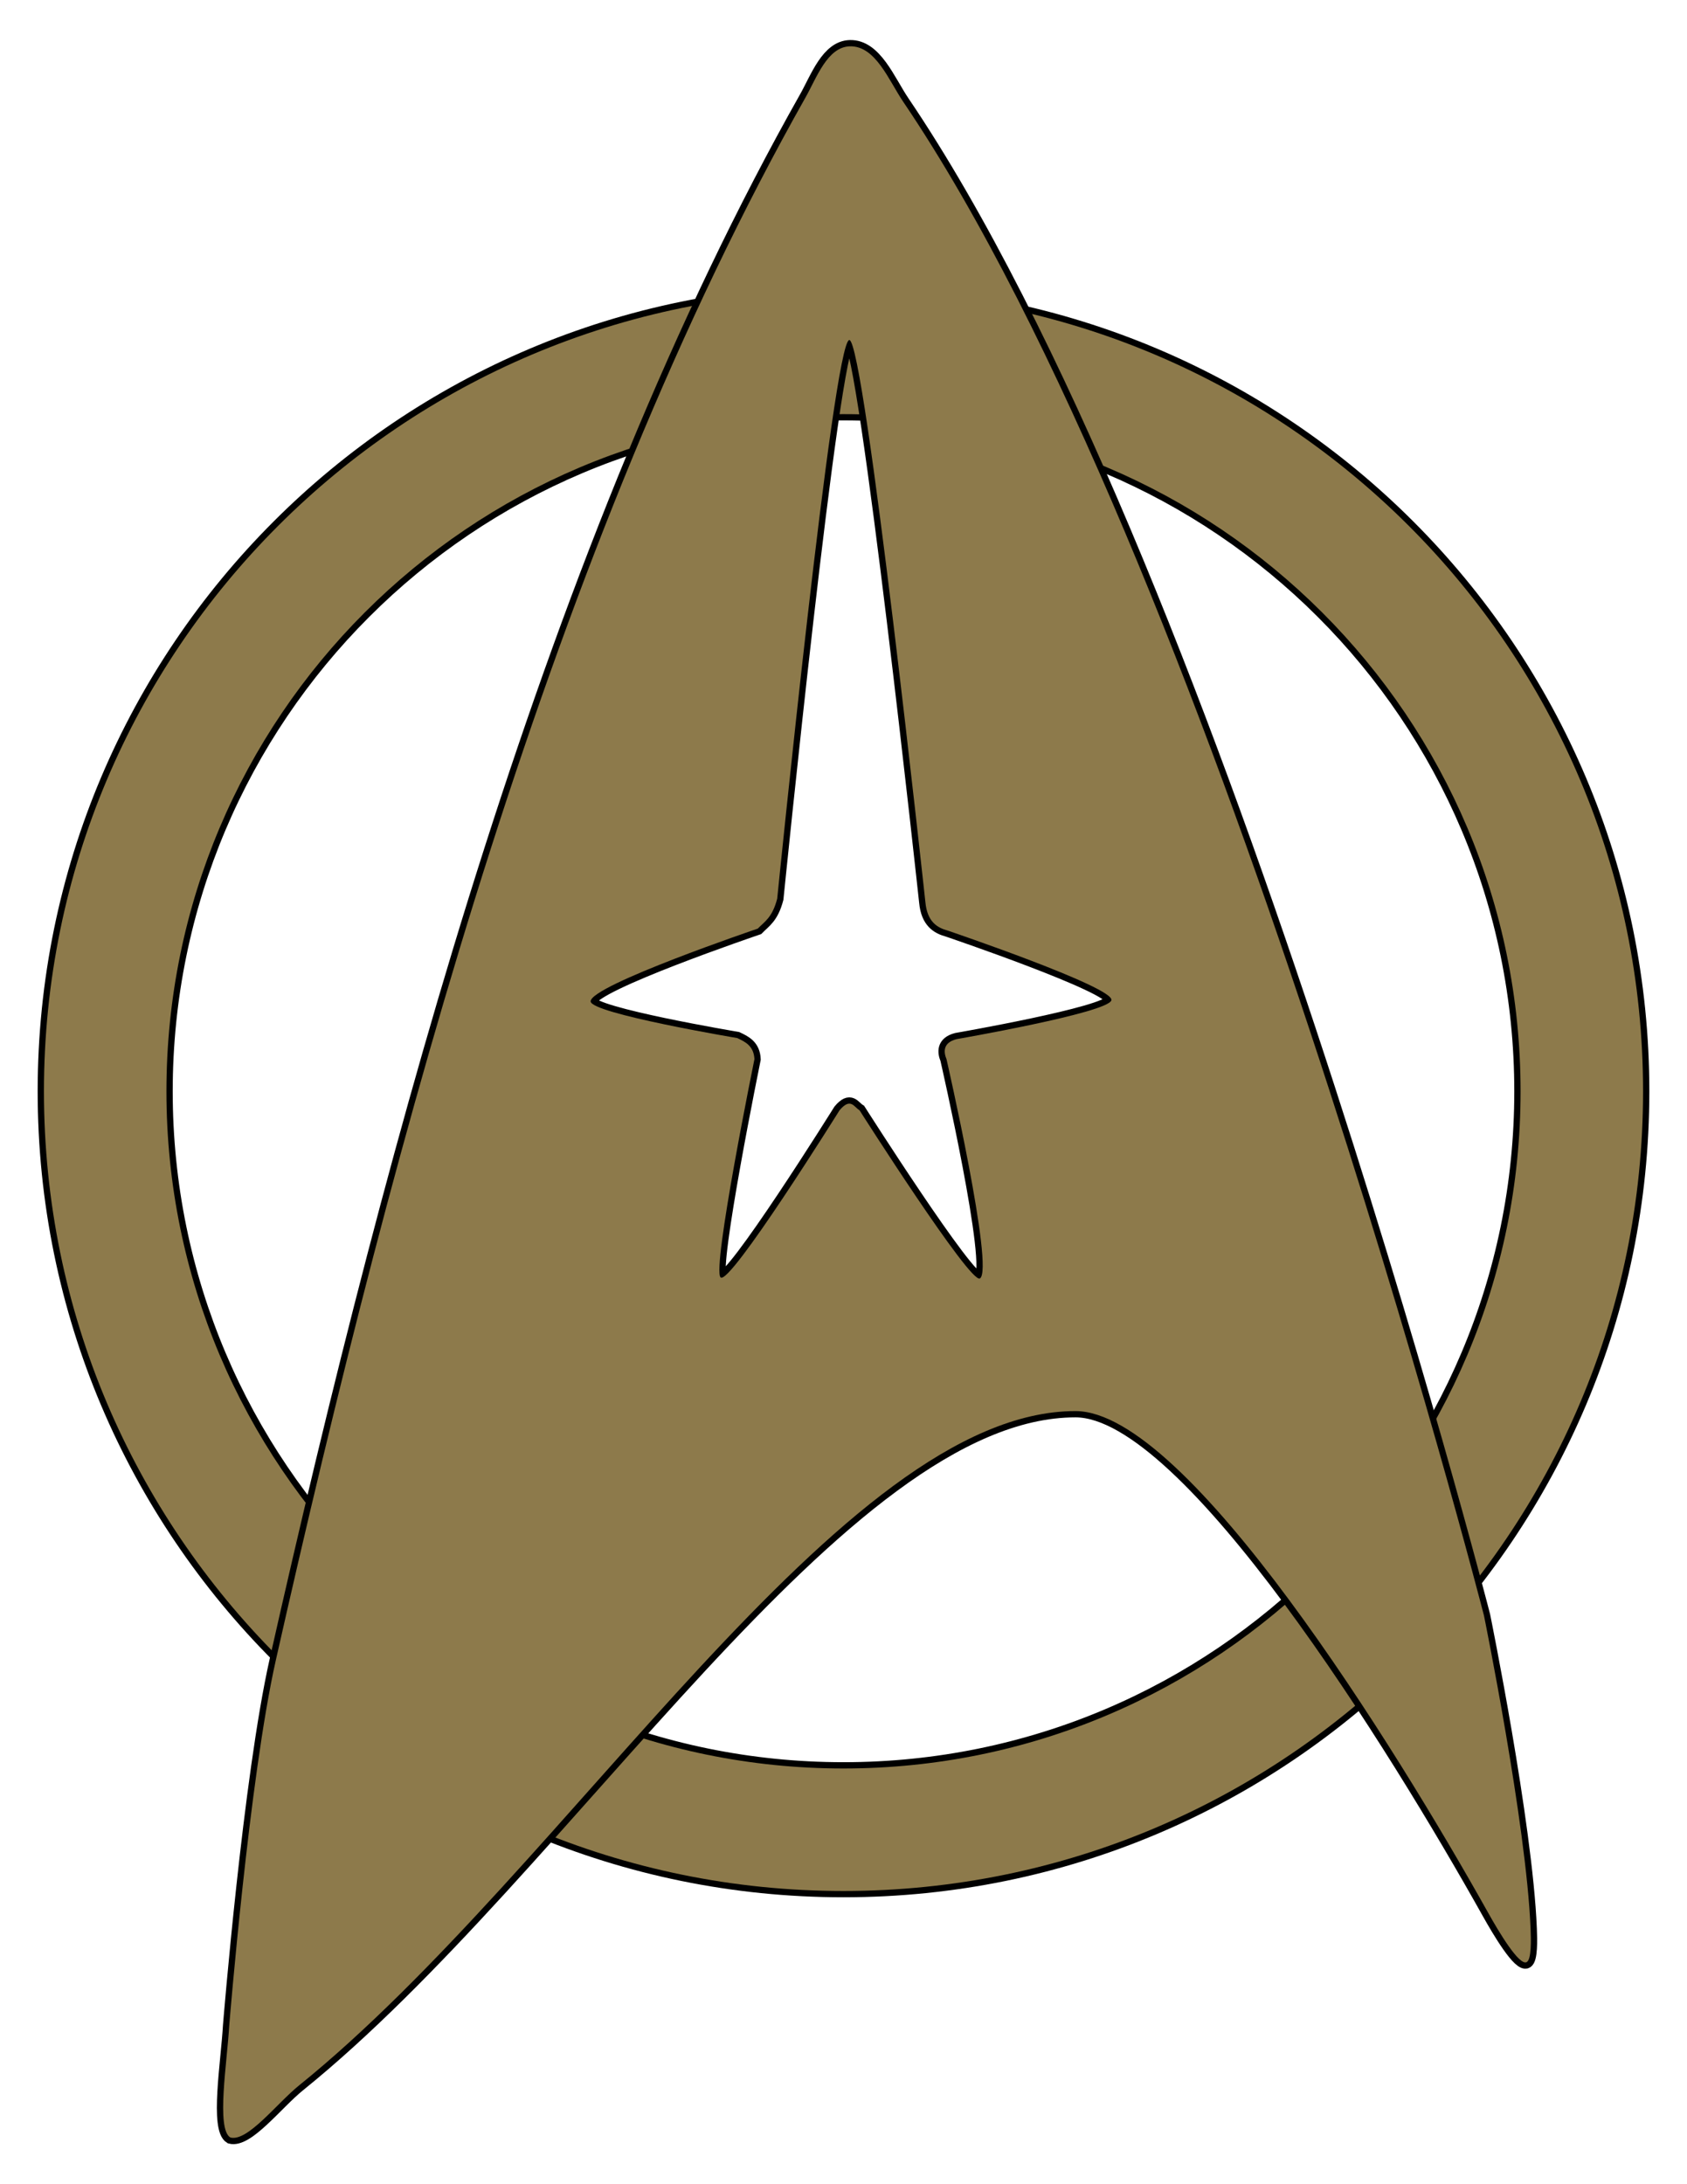 <?xml version="1.0" encoding="UTF-8" standalone="no"?>
<!-- Created with Inkscape (http://www.inkscape.org/) -->

<svg
   id="svg2985"
   version="1.1"
   inkscape:version="1.2.1 (9c6d41e410, 2022-07-14)"
   width="537.14"
   height="695.341"
   sodipodi:docname="starfleet.2280.svg"
   xmlns:inkscape="http://www.inkscape.org/namespaces/inkscape"
   xmlns:sodipodi="http://sodipodi.sourceforge.net/DTD/sodipodi-0.dtd"
   xmlns="http://www.w3.org/2000/svg"
   xmlns:svg="http://www.w3.org/2000/svg"
   xmlns:rdf="http://www.w3.org/1999/02/22-rdf-syntax-ns#"
   xmlns:cc="http://creativecommons.org/ns#"
   xmlns:dc="http://purl.org/dc/elements/1.1/">
  <defs
     id="defs2989">
    <filter
       inkscape:collect="always"
       style="color-interpolation-filters:sRGB"
       id="filter7463"
       x="-0.035"
       y="-0.022"
       width="1.071"
       height="1.044">
      <feGaussianBlur
         inkscape:collect="always"
         stdDeviation="5.31"
         id="feGaussianBlur7465" />
    </filter>
    <filter
       inkscape:collect="always"
       style="color-interpolation-filters:sRGB"
       id="filter7469"
       x="-0.027"
       y="-0.027"
       width="1.055"
       height="1.055">
      <feGaussianBlur
         inkscape:collect="always"
         stdDeviation="4.997"
         id="feGaussianBlur7471" />
    </filter>
  </defs>
  <sodipodi:namedview
     pagecolor="#ffffff"
     bordercolor="#666666"
     borderopacity="1"
     objecttolerance="10"
     gridtolerance="10"
     guidetolerance="10"
     inkscape:pageopacity="0"
     inkscape:pageshadow="2"
     inkscape:window-width="1920"
     inkscape:window-height="991"
     id="namedview2987"
     showgrid="false"
     inkscape:object-paths="false"
     inkscape:zoom="0.96875"
     inkscape:cx="219.35484"
     inkscape:cy="398.96774"
     inkscape:window-x="-9"
     inkscape:window-y="-9"
     inkscape:window-maximized="1"
     inkscape:current-layer="svg2985"
     fit-margin-top="0"
     fit-margin-left="0"
     fit-margin-right="0"
     fit-margin-bottom="0"
     inkscape:showpageshadow="2"
     inkscape:pagecheckerboard="0"
     inkscape:deskcolor="#d1d1d1" />
  <g
     id="g6688"
     transform="translate(11.492,12.244)">
    <path
       id="path7467"
       d="M 257.062,80.596 C 116.463,80.596 2.5,194.591 2.5,335.19 c 0,140.599 113.963,254.562 254.562,254.562 140.599,0 254.594,-113.963 254.594,-254.562 0,-140.599 -113.994,-254.594 -254.594,-254.594 z m 0,39 c 119.06,0 215.594,96.533 215.594,215.594 0,119.06 -96.533,215.562 -215.594,215.562 -119.06,0 -215.562,-96.502 -215.562,-215.562 0,-119.06 96.502,-215.594 215.562,-215.594 z"
       style="fill:none;fill-opacity:1;fill-rule:evenodd;stroke:#000000;stroke-width:4;stroke-dasharray:none;stroke-opacity:1;filter:url(#filter7469)"
       inkscape:connector-curvature="0" />
    <path
       id="path3070"
       d="M 257.062,80.596 C 116.463,80.596 2.5,194.591 2.5,335.19 c 0,140.599 113.963,254.562 254.562,254.562 140.599,0 254.594,-113.963 254.594,-254.562 0,-140.599 -113.994,-254.594 -254.594,-254.594 z m 0,39 c 119.06,0 215.594,96.533 215.594,215.594 0,119.06 -96.533,215.562 -215.594,215.562 -119.06,0 -215.562,-96.502 -215.562,-215.562 0,-119.06 96.502,-215.594 215.562,-215.594 z"
       style="display:inline;fill:#8d7a4b;fill-opacity:1;fill-rule:evenodd;stroke:none;stroke-width:5;stroke-dasharray:none;stroke-opacity:1"
       inkscape:connector-curvature="0" />
    <path
       id="path7097"
       d="M 259.125,2.503 C 251.943,2.68 248.532,12.497 245,18.753 164.876,160.683 114.043,348.901 76.344,516.221 67.87,553.829 61.5,632.534 61.5,632.534 c -0.666,11.72 -4.207,32.969 0.344,35.688 5.486,1.479 14.772,-10.834 21.906,-16.594 85.707,-69.189 172.672,-214.656 247.188,-214.656 35.689,0 102.001,107.176 131.469,159.844 3.217,5.751 9.839,16.936 12.219,15.562 1.527,-0.882 1.363,-7.085 1.219,-10.625 C 474.479,568.18 461,502.065 461,502.065 c 0,0 -86.324,-336.304 -184.906,-481.906 C 271.514,13.395 267.291,2.302 259.125,2.503 Z M 258.938,96.003 c 4.859,0 24.219,179 24.219,179 0.593,6.174 3.71,8.079 7.094,9 0,0 53.231,18.061 52.125,22.188 -1.076,4.015 -49.312,12.375 -49.312,12.375 -4.49,1.164 -4.074,4.249 -3.188,6.375 0,0 15.339,67.091 10.625,69.812 -3.108,1.795 -38.312,-53.531 -38.312,-53.531 -1.775,-1.049 -2.851,-4.198 -6.375,0 0,0 -35.009,56.053 -37.875,53.188 -2.804,-2.804 10.781,-69.469 10.781,-69.469 -0.21,-4.179 -2.815,-5.473 -5.469,-6.719 0,0 -46.688,-7.832 -46.688,-11.688 0,-5.094 53.219,-23.156 53.219,-23.156 2.212,-2.282 4.604,-3.477 6.188,-9.531 0,0 17.872,-177.844 22.969,-177.844 z"
       style="display:inline;fill:none;fill-opacity:1;stroke:#000000;stroke-width:4;stroke-dasharray:none;stroke-opacity:1;filter:url(#filter7463)"
       inkscape:connector-curvature="0"
       sodipodi:nodetypes="sssccssssscsssccsccsccsccsccs" />
    <path
       id="path3075"
       d="M 259.125,2.503 C 251.943,2.68 248.532,12.497 245,18.753 164.876,160.683 114.043,348.901 76.344,516.221 67.87,553.829 61.5,632.534 61.5,632.534 c -0.666,11.72 -4.207,32.969 0.344,35.688 5.486,1.479 14.772,-10.834 21.906,-16.594 85.707,-69.189 172.672,-214.656 247.188,-214.656 35.689,0 102.001,107.176 131.469,159.844 3.217,5.751 9.839,16.936 12.219,15.562 1.527,-0.882 1.363,-7.085 1.219,-10.625 C 474.479,568.18 461,502.065 461,502.065 c 0,0 -86.324,-336.304 -184.906,-481.906 C 271.514,13.395 267.291,2.302 259.125,2.503 Z M 258.938,96.003 c 4.859,0 24.219,179 24.219,179 0.593,6.174 3.71,8.079 7.094,9 0,0 53.231,18.061 52.125,22.188 -1.076,4.015 -49.312,12.375 -49.312,12.375 -4.49,1.164 -4.074,4.249 -3.188,6.375 0,0 15.339,67.091 10.625,69.812 -3.108,1.795 -38.312,-53.531 -38.312,-53.531 -1.775,-1.049 -2.851,-4.198 -6.375,0 0,0 -35.009,56.053 -37.875,53.188 -2.804,-2.804 10.781,-69.469 10.781,-69.469 -0.21,-4.179 -2.815,-5.473 -5.469,-6.719 0,0 -46.688,-7.832 -46.688,-11.688 0,-5.094 53.219,-23.156 53.219,-23.156 2.212,-2.282 4.604,-3.477 6.188,-9.531 0,0 17.872,-177.844 22.969,-177.844 z"
       style="display:inline;fill:#8d7a4b;fill-opacity:1;stroke:none;stroke-width:5;stroke-dasharray:none;stroke-opacity:1"
       inkscape:connector-curvature="0"
       sodipodi:nodetypes="sssccssssscsssccsccsccsccsccs" />
  </g>
</svg>
